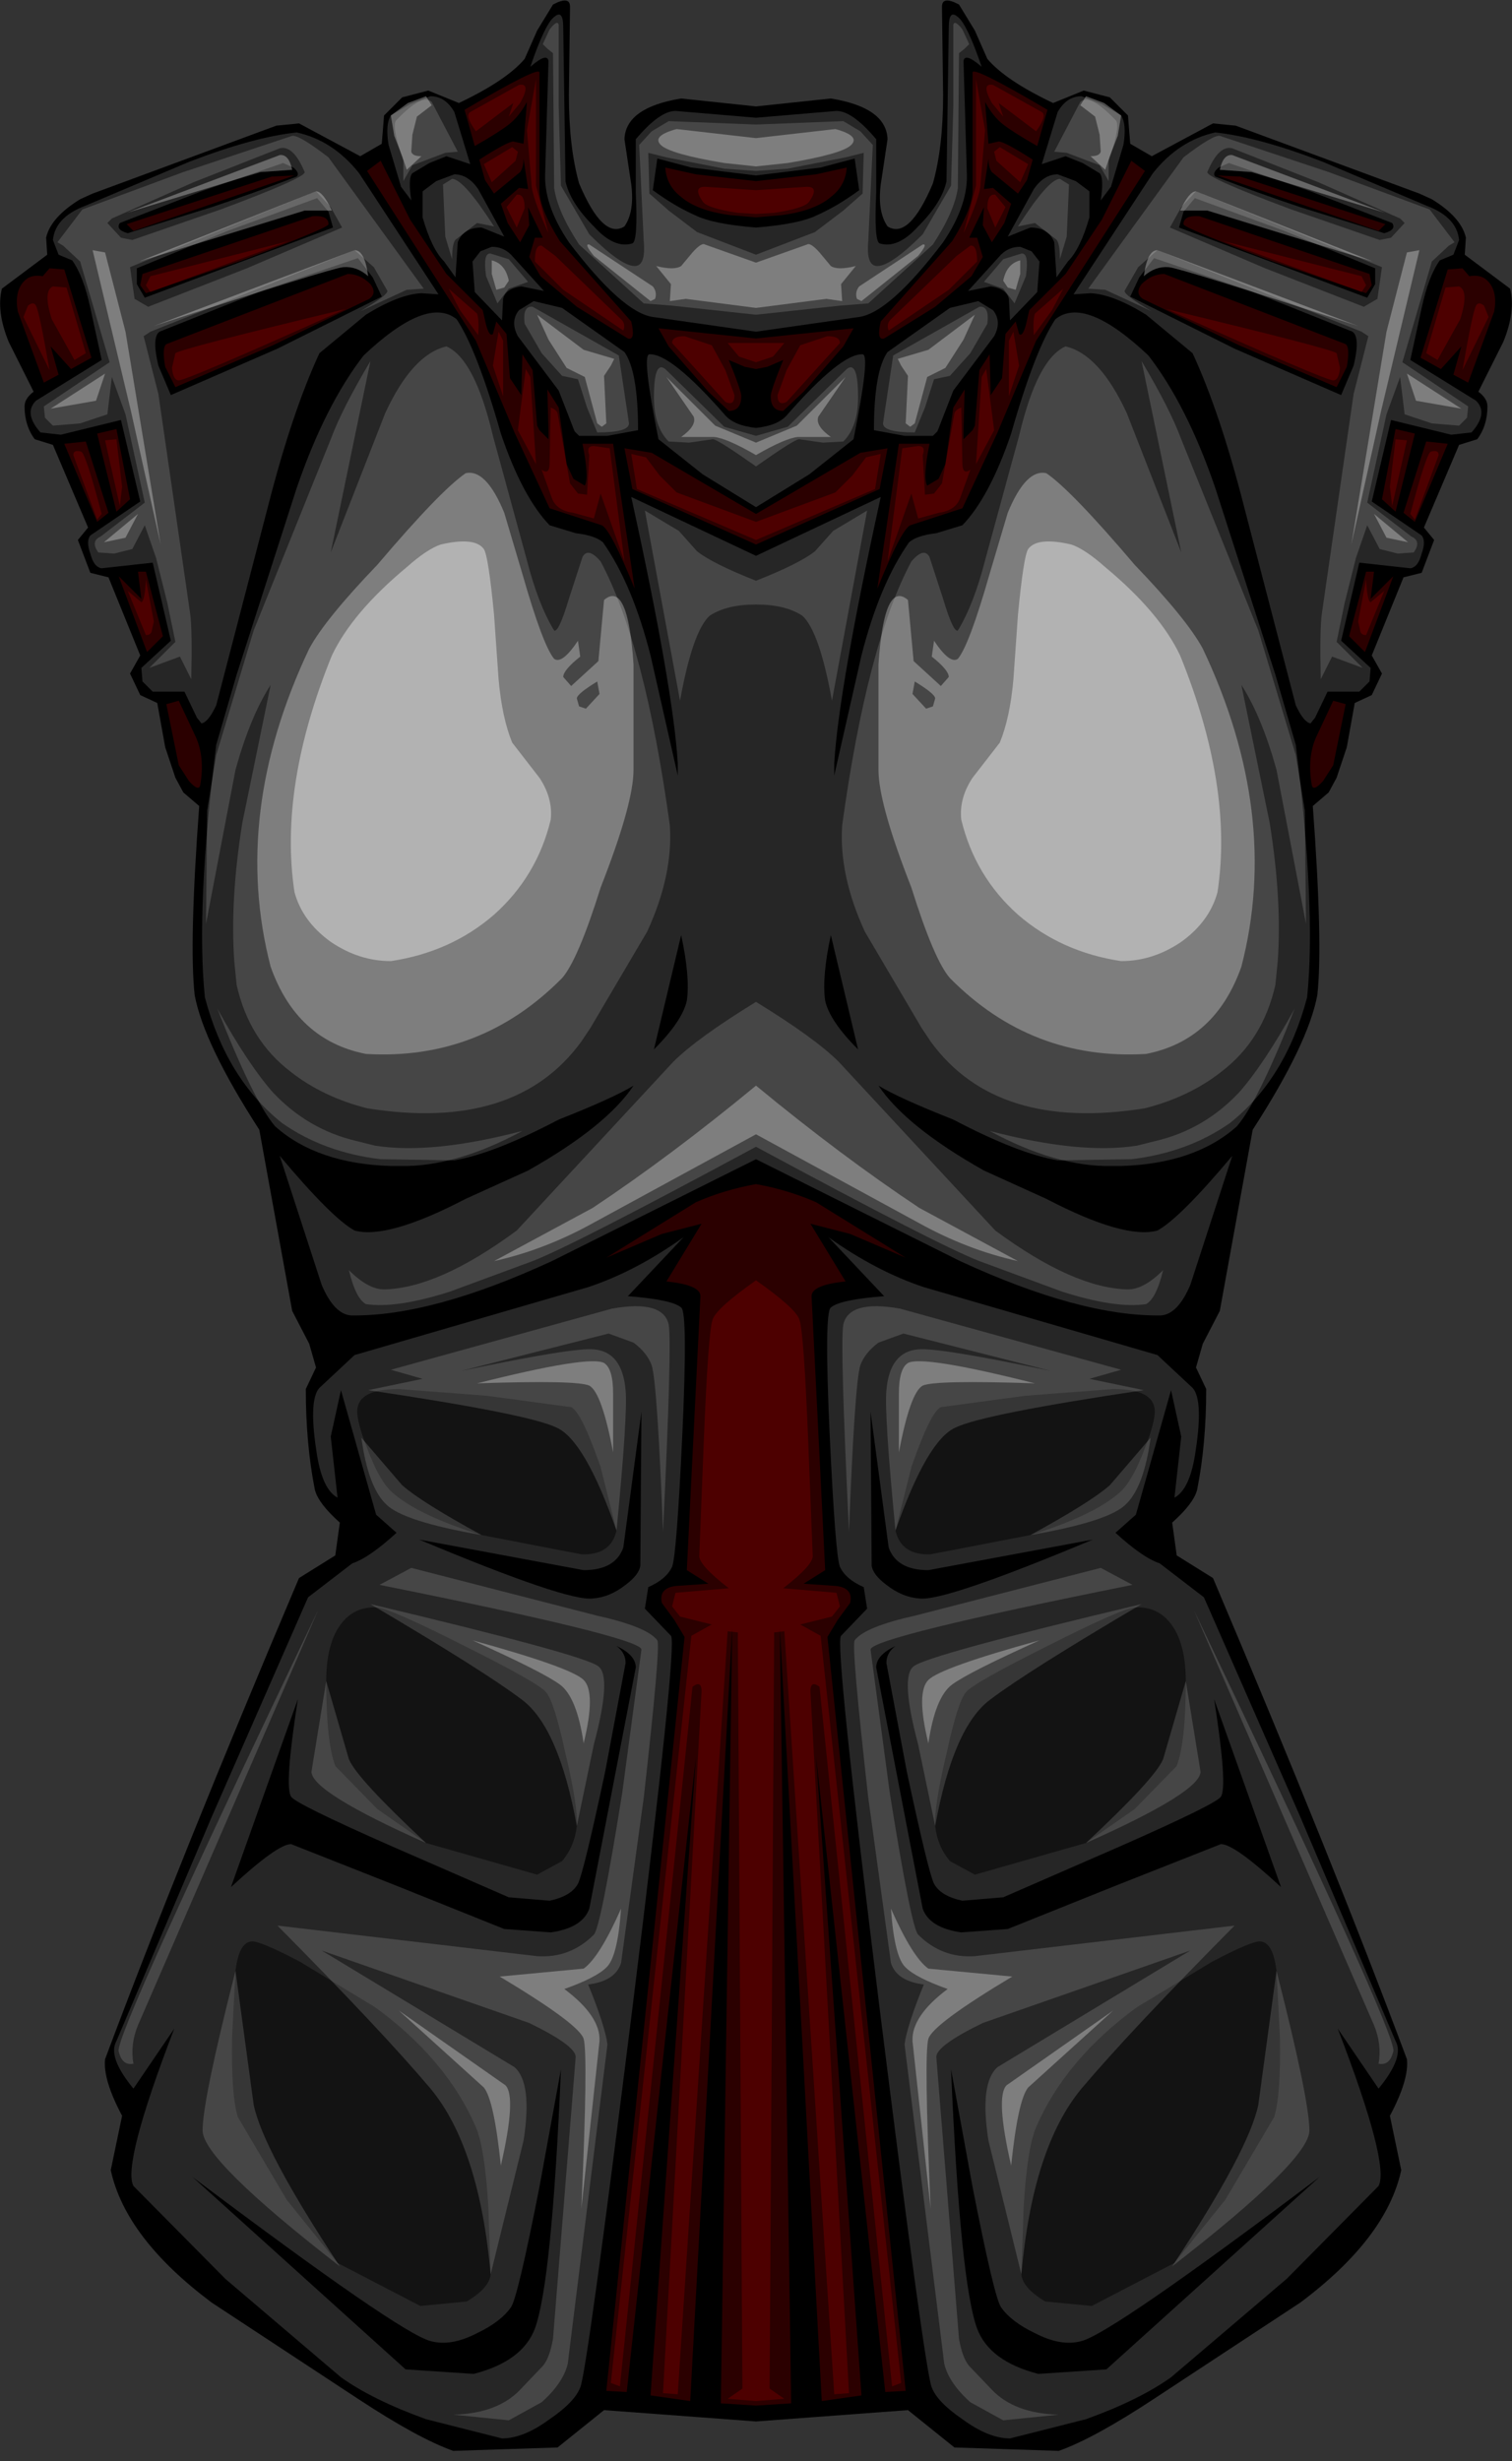 <?xml version="1.0" encoding="UTF-8" standalone="no"?>
<svg xmlns:ffdec="https://www.free-decompiler.com/flash" xmlns:xlink="http://www.w3.org/1999/xlink" ffdec:objectType="frame" height="108.7px" width="66.8px" xmlns="http://www.w3.org/2000/svg">
  <rect width="100%" height="100%" fill="#333333" stroke="none"/>
  <g transform="matrix(1.0, 0.0, 0.0, 1.0, 3.4, 12.2)">
    <use ffdec:characterId="28" height="108.7" transform="matrix(1.002, 0.0, 0.0, 1.0, 30.0, -12.2)" width="33.35" xlink:href="#shape0"/>
    <use ffdec:characterId="28" height="108.7" transform="matrix(-1.002, 0.0, 0.0, 1.0, 30.0, -12.2)" width="33.35" xlink:href="#shape0"/>
  </g>
  <defs>
    <g id="shape0" transform="matrix(1.0, 0.0, 0.0, 1.0, 0.0, 12.2)">
      <path d="M0.0 94.75 L6.7 94.25 8.75 95.9 13.35 96.05 Q14.9 95.5 17.55 93.75 L24.0 89.5 Q27.8 86.65 28.45 83.65 L27.95 81.25 Q28.8 79.65 28.7 78.75 25.4 69.9 20.15 57.5 L18.55 56.5 18.35 55.05 Q19.3 54.2 19.45 53.6 19.85 51.6 19.85 49.15 L19.4 48.2 19.7 47.15 20.45 45.7 21.9 37.7 Q24.35 33.9 24.75 31.75 25.0 29.5 24.55 23.4 L25.25 22.8 25.6 22.15 26.05 20.8 26.4 18.85 27.15 18.5 27.6 17.55 27.15 16.75 28.55 13.3 29.35 13.1 29.9 11.65 29.45 11.1 31.0 7.45 31.8 7.2 Q32.25 6.6 32.25 5.75 32.25 5.4 31.85 5.1 L32.95 2.9 Q33.5 1.55 33.25 0.55 L31.25 -0.95 31.3 -1.7 Q31.1 -2.6 29.8 -3.4 L29.25 -3.65 21.15 -6.65 20.15 -6.75 17.45 -5.3 16.5 -5.85 16.4 -7.1 15.6 -7.9 14.45 -8.2 13.1 -7.65 Q11.0 -8.65 10.2 -9.6 L9.65 -10.85 8.95 -12.0 Q8.2 -12.4 8.2 -11.9 L8.25 -8.0 Q8.25 -5.7 7.8 -4.1 6.75 -1.6 5.8 -2.2 5.35 -2.85 5.5 -4.05 L5.8 -6.05 Q5.75 -7.45 3.3 -7.85 L0.0 -7.5 0.0 94.75" fill="#000000" fill-rule="evenodd" stroke="none"/>
      <path d="M2.7 -2.7 Q1.9 -2.3 0.0 -2.15 L0.0 2.45 4.55 1.8 Q5.9 1.6 8.25 -1.5 9.3 -3.05 9.3 -4.4 L9.15 -9.5 Q9.2 -9.9 9.95 -9.25 9.3 -11.15 8.9 -11.45 8.5 -11.8 8.5 -11.0 L8.4 -4.2 Q8.2 -3.25 7.15 -2.2 6.25 -1.2 5.45 -1.45 5.2 -1.55 5.3 -3.7 L5.3 -6.05 Q4.25 -7.3 3.55 -7.3 L0.0 -7.0 0.0 -4.45 2.85 -4.8 4.35 -5.2 4.55 -3.8 Q3.6 -3.1 2.7 -2.7 M13.65 -5.3 L14.4 -5.0 15.15 -4.55 Q15.35 -4.35 15.2 -3.35 L15.65 -3.95 16.2 -5.8 Q16.35 -6.7 16.1 -7.1 L15.25 -7.6 14.35 -7.95 Q13.7 -7.95 13.3 -7.25 L12.6 -4.95 13.65 -5.3 M12.25 -3.85 L11.1 -1.75 12.1 -2.15 Q12.9 -2.15 13.15 -1.5 L13.25 0.05 13.75 -0.65 Q14.3 -1.2 14.7 -2.6 L14.7 -3.75 14.1 -4.2 13.3 -4.5 Q12.7 -4.5 12.25 -3.85 M9.35 0.65 L10.35 0.45 Q11.05 0.55 11.15 1.0 L11.2 1.95 12.4 0.7 12.5 -0.65 12.15 -1.1 11.65 -1.3 Q11.15 -1.3 10.8 -0.95 L9.35 0.65 M5.2 6.8 L6.55 7.05 7.8 7.05 8.0 6.85 8.7 5.05 10.5 2.65 Q10.85 2.0 10.45 1.5 L9.8 1.1 8.55 1.4 5.8 3.35 Q5.2 4.2 5.2 6.8 M0.0 6.7 L0.0 10.2 2.35 8.75 4.3 7.2 Q5.05 3.45 4.7 3.45 3.75 3.4 1.35 6.15 0.95 6.6 0.0 6.7 M4.5 34.15 Q3.25 32.9 3.05 32.0 2.9 30.95 3.3 29.1 L4.5 34.15 M20.25 -4.4 Q20.1 -4.55 20.4 -4.8 L20.85 -5.0 24.45 -3.75 28.05 -2.35 Q28.25 -2.05 27.7 -1.9 L24.0 -3.05 Q22.2 -3.65 20.25 -4.4 M26.3 2.45 Q26.65 2.7 26.35 3.95 L25.8 5.25 21.1 3.2 16.5 0.9 16.9 0.05 17.55 -0.8 21.8 0.65 26.3 2.45 M27.3 -0.35 L27.3 0.35 26.95 0.95 18.65 -2.15 18.85 -2.85 19.35 -3.45 23.3 -2.0 27.3 -0.35 M23.8 18.95 Q24.15 19.7 24.45 19.75 L24.65 19.5 25.2 18.35 26.6 18.35 27.05 17.9 27.1 17.3 25.8 16.1 26.6 12.65 28.85 12.9 Q29.2 12.85 29.35 12.25 29.55 11.7 29.35 11.45 L27.15 9.95 28.0 6.35 30.65 7.0 31.55 6.9 Q32.3 6.05 31.75 5.5 L28.85 3.7 29.35 1.4 Q29.65 0.0 30.15 -0.7 L30.75 -0.95 31.0 -1.6 Q30.9 -2.6 29.6 -3.1 L25.0 -5.05 Q22.15 -6.15 20.25 -6.35 18.65 -6.0 17.5 -4.55 L14.0 0.8 14.75 0.75 Q15.75 0.8 17.2 1.7 L19.25 3.4 Q20.45 6.0 21.5 10.1 L23.8 18.95 M20.9 37.4 Q23.35 35.45 24.3 31.85 24.7 27.9 23.8 20.7 L22.9 17.6 20.25 9.35 Q19.0 5.7 17.3 3.5 14.5 0.85 13.2 1.9 12.3 3.25 11.25 6.95 10.3 9.75 9.1 11.0 L7.95 11.35 Q7.1 11.45 6.75 11.75 5.45 13.6 4.65 16.75 L3.45 22.05 3.45 21.5 Q3.65 18.2 5.5 9.75 L0.0 12.35 0.0 39.0 9.0 43.5 Q14.3 45.95 17.85 45.9 18.6 45.85 19.15 44.55 L21.0 38.85 Q18.7 41.6 17.7 42.15 16.25 42.55 12.8 40.75 L10.05 39.5 Q6.6 37.55 5.4 35.75 6.3 36.3 8.7 37.25 11.55 38.75 13.3 39.05 L16.55 39.0 Q19.05 38.7 20.9 37.4 M5.85 56.15 Q6.2 57.15 7.6 57.15 L14.85 55.8 Q8.3 58.55 7.2 58.4 6.45 58.35 5.75 57.8 5.15 57.35 5.1 56.95 L5.05 50.15 5.85 56.15 M9.1 71.75 L10.9 71.6 16.05 69.35 Q20.35 67.45 20.5 67.15 20.8 66.7 20.2 62.85 L23.15 71.15 Q21.1 69.25 20.5 69.25 L15.95 71.05 11.1 73.0 9.05 73.15 Q7.65 72.95 7.35 72.1 L5.3 61.45 Q5.3 60.9 6.15 60.5 5.75 60.8 5.75 61.25 L6.65 66.05 Q7.6 70.5 7.85 71.0 8.15 71.55 9.1 71.75 M15.45 92.45 L12.45 92.65 Q10.3 92.1 9.75 90.65 9.0 88.6 8.6 79.2 L9.55 84.4 Q10.5 89.25 10.8 89.7 11.25 90.35 12.3 90.85 13.45 91.45 14.35 91.2 15.7 90.85 24.85 83.95 L15.45 92.45 M9.1 94.65 Q10.25 95.5 11.2 95.5 L14.55 94.65 Q16.9 93.8 18.3 92.8 L23.4 88.45 27.45 84.35 Q27.95 83.4 25.65 77.4 L27.45 80.05 Q28.6 78.65 28.2 77.95 L24.0 68.05 19.75 58.35 17.8 56.85 Q17.05 56.6 15.85 55.5 L16.75 54.7 18.3 49.2 18.75 51.25 18.45 53.95 Q19.1 53.6 19.35 52.1 19.75 49.65 19.25 49.1 L17.7 47.65 7.4 44.65 Q5.3 43.95 3.2 42.45 L5.65 45.05 Q3.7 45.2 3.3 45.55 3.0 45.75 3.25 51.2 3.5 56.5 3.7 57.0 3.95 57.55 4.75 57.9 L4.9 58.85 3.75 60.05 Q3.45 60.35 5.45 76.5 7.45 92.55 7.75 93.25 8.0 93.9 9.1 94.65" fill="#ffffff" fill-opacity="0.149" fill-rule="evenodd" stroke="none"/>
      <path d="M6.15 55.4 Q6.4 56.5 7.7 56.45 L12.1 55.6 Q14.85 54.75 16.0 53.75 16.6 53.25 17.15 51.75 17.7 50.35 17.55 49.9 17.35 49.15 15.75 49.15 L11.85 49.45 8.15 49.95 Q7.7 50.15 6.85 52.6 L6.15 55.4 M8.55 70.0 L9.65 70.6 14.55 69.2 16.7 67.7 18.55 65.8 Q18.95 64.75 18.95 62.05 18.95 60.15 18.1 59.3 17.55 58.75 16.7 58.8 16.1 58.85 12.85 60.5 9.55 62.15 9.25 62.55 8.9 62.95 8.4 65.25 7.85 67.55 7.9 68.45 8.0 69.35 8.55 70.0 M12.35 81.75 Q11.95 82.7 11.8 85.3 L11.7 88.25 Q11.75 88.85 12.75 89.45 L14.8 89.65 18.45 87.75 20.7 84.95 22.85 81.3 Q23.15 80.3 23.1 77.75 L22.95 74.85 Q22.8 73.6 22.25 73.55 21.9 73.5 20.1 74.45 L16.8 76.45 Q13.65 78.75 12.35 81.75" fill="#000000" fill-opacity="0.498" fill-rule="evenodd" stroke="none"/>
      <path d="M0.0 -6.1 L0.0 -4.85 1.4 -5.0 Q3.8 -5.4 4.2 -5.8 4.6 -6.2 3.5 -6.5 L0.0 -6.1 M4.45 1.0 L4.65 1.1 7.15 -0.9 Q7.6 -1.45 7.35 -1.4 L4.55 0.45 Q4.35 0.7 4.45 1.0 M4.4 -0.45 Q3.6 -0.25 3.3 -0.45 L2.8 -1.05 Q2.4 -1.5 2.25 -1.4 L0.0 -0.6 0.0 1.4 3.1 1.0 3.8 1.1 3.75 0.35 4.4 -0.45 M15.2 -5.5 Q15.15 -5.3 14.75 -5.3 L15.4 -4.7 15.6 -5.3 15.95 -6.2 16.1 -7.1 15.35 -7.65 14.55 -7.95 14.3 -7.55 14.95 -7.05 15.15 -6.25 15.2 -5.5 M11.45 0.6 L11.65 -0.1 11.65 -0.7 Q11.05 -0.55 10.9 0.2 L11.1 0.5 11.45 0.6 M17.1 0.0 Q17.6 -0.45 18.2 -0.4 18.75 -0.35 26.55 2.2 L17.7 -1.15 Q17.25 -1.15 17.1 0.0 M6.6 6.5 L6.8 6.65 7.0 6.5 7.55 4.45 7.95 4.25 8.35 4.05 9.15 2.8 9.65 1.7 7.6 3.25 6.25 3.65 6.4 3.95 6.7 4.4 6.6 6.5 M1.8 6.6 L0.0 7.35 0.0 7.9 Q1.3 7.15 1.85 7.1 L3.3 7.1 Q2.6 6.6 2.75 6.2 L3.95 4.45 1.8 6.6 M7.0 17.9 Q7.9 18.45 7.9 18.65 L7.8 19.0 7.5 19.1 6.9 18.45 7.0 17.9 M0.0 37.9 L7.15 41.8 Q9.3 43.0 11.55 43.5 L7.2 41.15 Q3.75 38.85 0.0 35.75 L0.0 37.9 M6.3 51.95 Q6.8 49.3 7.35 49.0 7.9 48.75 12.3 48.9 7.35 47.65 6.7 48.0 6.3 48.25 6.3 49.35 L6.3 51.95 M27.2 -0.65 L19.4 -3.75 Q19.1 -3.75 18.7 -2.9 L19.9 -2.9 27.2 -0.65 M27.75 -2.8 L21.0 -5.35 Q20.6 -5.4 20.45 -4.7 L21.85 -4.6 27.75 -2.8 M28.7 4.3 L29.1 5.5 31.1 5.85 28.7 4.3 M21.4 30.5 Q23.15 23.75 19.7 16.45 19.0 15.15 16.7 12.75 13.9 9.45 12.8 8.7 11.9 8.5 11.1 10.45 L10.3 13.15 Q9.4 16.3 8.9 16.9 8.55 17.15 7.85 16.1 L7.75 16.8 Q8.5 17.4 8.5 17.7 L8.15 18.1 6.95 17.0 6.7 14.3 Q5.65 13.4 5.4 17.15 L5.4 21.8 Q5.4 23.3 6.85 27.0 7.85 30.2 8.55 31.0 12.15 34.65 17.2 34.35 20.25 33.75 21.4 30.5 M26.25 11.85 L27.55 6.0 29.25 -1.15 28.7 -1.05 27.8 2.45 26.25 11.85 M27.25 10.5 L27.8 11.55 28.75 11.75 27.25 10.5 M7.6 62.0 Q7.05 62.55 7.6 64.8 7.9 62.75 8.65 62.2 9.4 61.65 12.5 60.25 8.15 61.45 7.6 62.0 M5.95 72.1 Q6.1 74.25 6.6 74.7 7.05 75.15 8.45 75.65 6.85 76.85 6.9 77.95 L7.7 85.35 Q7.4 78.55 7.6 77.85 7.8 77.2 11.3 75.1 L7.6 74.75 Q6.9 74.25 5.95 72.1 M11.25 83.45 Q11.55 80.55 12.0 80.0 L15.75 76.6 11.05 79.9 Q10.55 80.4 11.25 83.45" fill="#ffffff" fill-opacity="0.298" fill-rule="evenodd" stroke="none"/>
      <path d="M3.7 1.3 L4.95 1.2 7.8 -1.4 Q8.75 -2.85 8.9 -3.9 L8.95 -9.85 9.2 -10.05 9.4 -10.25 9.1 -10.9 Q8.75 -11.35 8.7 -11.1 L8.7 -7.5 8.6 -4.0 7.35 -1.85 Q5.95 -0.45 5.35 -0.45 4.85 -0.45 4.95 -1.55 L5.15 -5.8 4.6 -6.4 3.85 -6.85 0.0 -6.7 0.0 -4.65 1.4 -4.75 3.95 -5.25 4.75 -5.45 4.7 -3.65 3.85 -2.9 2.6 -1.95 0.0 -0.95 0.0 1.7 3.7 1.3 M15.55 -4.2 L15.55 -5.1 Q16.1 -6.7 15.85 -6.9 14.7 -8.1 14.3 -7.7 L13.15 -5.5 13.7 -5.45 15.15 -4.9 15.55 -4.2 M11.55 -2.2 L12.3 -2.35 13.2 -1.65 Q13.4 -1.55 13.4 -0.75 L13.7 -1.75 13.8 -4.05 13.4 -4.3 Q12.9 -4.3 11.55 -2.2 M11.4 1.2 L11.9 0.0 Q12.05 -1.05 11.7 -1.0 L10.9 -0.75 10.05 0.25 10.9 0.55 11.4 1.2 M5.6 6.5 Q5.6 6.9 7.0 6.9 L7.45 5.8 7.85 4.55 8.55 4.4 9.45 3.4 10.2 2.1 Q10.3 1.3 9.85 1.35 L6.05 3.5 5.6 6.5 M0.0 7.05 L0.0 8.4 Q1.7 7.2 1.9 7.2 L2.95 7.35 3.85 7.3 Q4.5 6.65 4.5 5.35 4.5 3.7 4.0 4.1 L1.4 6.65 0.0 7.05 M0.0 14.5 Q1.3 14.5 2.05 15.0 2.8 15.7 3.35 18.75 L4.9 10.35 3.4 11.25 2.6 12.15 Q1.9 12.7 0.0 13.45 L0.0 14.5 M14.7 48.7 L16.1 48.3 6.35 45.6 Q4.1 45.2 3.85 46.3 3.7 47.15 4.1 55.45 4.35 48.9 4.6 48.1 4.8 47.55 5.4 47.1 L6.5 46.7 13.0 48.35 Q8.0 47.3 7.15 47.4 5.9 47.5 5.75 49.2 5.65 50.25 6.15 55.4 7.55 51.4 8.8 50.85 10.05 50.25 17.1 49.2 L14.7 48.7 M17.2 45.4 Q17.65 45.15 17.95 43.9 17.1 44.75 16.4 44.75 14.0 44.7 10.55 42.15 L3.65 34.7 Q2.6 33.65 0.0 32.05 L0.0 38.45 Q8.05 42.8 9.85 43.5 L13.5 44.85 Q15.85 45.6 17.2 45.4 M17.4 51.3 L15.6 53.4 Q14.75 54.15 12.1 55.6 15.55 55.0 16.3 54.25 17.1 53.5 17.4 51.3 M19.9 -4.6 Q20.4 -5.8 21.0 -5.65 L24.8 -4.15 28.4 -2.55 28.6 -2.35 28.0 -1.7 27.5 -1.6 23.6 -2.95 Q19.85 -4.35 19.9 -4.6 M27.4 1.0 L26.8 1.35 22.45 -0.35 18.25 -2.15 18.75 -3.05 19.4 -3.75 27.6 -0.4 27.4 1.0 M24.95 14.9 Q24.85 15.6 24.9 17.8 L25.4 16.8 26.75 17.3 25.6 16.15 25.95 14.45 26.45 12.45 26.95 11.0 27.5 12.05 28.3 12.25 29.0 12.2 Q29.35 11.7 28.9 11.5 L26.95 10.0 27.8 6.1 28.4 4.45 28.6 6.1 29.8 6.5 31.0 6.6 31.35 6.25 31.4 5.75 28.5 3.8 29.8 -0.65 30.55 -1.35 30.8 -1.5 29.7 -2.95 25.25 -4.6 20.45 -6.2 Q20.15 -6.25 18.85 -5.25 L14.65 0.55 15.4 0.6 17.45 1.55 Q16.25 0.85 16.25 0.65 L16.85 -0.4 17.7 -1.15 26.7 2.45 27.0 2.65 26.35 5.2 24.95 14.9 M20.5 35.15 Q22.35 33.75 22.9 31.3 L23.0 30.3 Q23.2 27.6 22.65 24.15 L21.4 18.05 Q22.3 19.45 22.95 21.8 L24.25 28.6 24.2 23.6 23.8 21.15 22.15 15.65 18.75 7.2 Q18.25 5.85 17.0 3.75 L18.75 12.2 16.35 6.05 Q15.15 3.45 13.65 3.1 12.4 3.65 11.6 7.05 L10.1 12.55 Q9.6 14.5 8.9 15.65 8.7 15.75 8.25 14.25 L7.65 12.4 Q7.4 11.95 6.85 12.6 4.9 16.25 3.8 24.25 3.65 26.45 4.8 28.95 L7.3 33.2 7.7 33.8 Q10.6 37.8 17.15 36.75 19.1 36.25 20.5 35.15 M21.2 37.55 Q22.15 36.45 23.75 32.35 22.4 34.8 21.3 36.05 19.75 37.7 17.6 38.2 L16.8 38.4 Q14.3 38.8 10.3 37.75 13.25 39.35 15.7 39.3 L16.1 39.3 Q19.35 39.2 21.2 37.55 M27.45 78.95 Q27.95 79.05 28.1 78.4 28.3 77.75 19.3 58.9 L27.25 77.25 Q27.6 78.1 27.45 78.95 M22.95 74.85 L22.15 80.75 Q21.75 82.75 18.35 87.9 24.4 83.2 24.4 81.9 24.4 80.55 22.95 74.85 M17.95 65.5 Q17.6 66.35 14.55 69.2 19.6 66.95 19.6 66.05 L18.95 62.05 17.95 65.5 M6.95 61.4 Q6.35 61.85 7.15 64.85 L7.9 68.45 Q8.7 64.05 10.35 62.85 12.0 61.6 17.0 58.65 7.55 60.9 6.95 61.4 M10.4 93.35 L9.4 92.3 Q9.1 91.95 8.95 91.1 L7.95 78.65 Q7.95 78.15 10.0 77.15 L19.15 73.95 10.65 79.1 Q9.85 79.8 10.25 82.35 L11.7 88.25 Q12.2 82.65 14.35 80.05 16.5 77.5 21.1 72.85 L9.65 74.2 Q8.2 74.3 7.15 73.25 6.85 72.95 5.9 67.0 L5.05 60.65 Q5.15 60.1 16.6 57.8 L15.2 57.05 7.05 59.15 Q4.8 59.65 4.35 60.25 4.2 60.55 4.95 67.2 L5.95 74.5 Q6.2 75.3 7.4 75.45 6.65 77.3 6.55 78.1 L8.3 92.2 Q8.5 93.05 9.45 93.9 L10.9 94.7 13.35 94.45 Q11.4 94.4 10.4 93.35" fill="#ffffff" fill-opacity="0.149" fill-rule="evenodd" stroke="none"/>
      <path d="M18.75 29.4 Q20.0 28.5 20.35 27.2 21.05 22.55 18.7 16.75 17.8 14.85 15.4 12.85 14.5 12.05 13.9 11.85 12.4 11.5 12.0 12.05 11.8 12.35 11.55 14.95 L11.35 17.8 Q11.2 19.5 10.75 20.6 L9.55 22.15 Q8.95 23.05 9.05 24.0 9.65 26.5 11.55 28.2 13.45 29.85 16.1 30.25 17.5 30.25 18.75 29.4" fill="#ffffff" fill-opacity="0.4" fill-rule="evenodd" stroke="none"/>
      <path d="M2.65 -4.5 L0.0 -4.2 0.0 -2.6 1.15 -2.7 Q2.6 -2.9 3.3 -3.5 3.95 -4.0 4.0 -4.8 L2.65 -4.5 M3.85 3.1 L4.3 2.3 0.0 2.75 0.0 4.1 0.5 4.0 1.2 3.7 Q0.65 5.05 0.65 5.3 0.65 5.95 1.2 5.95 L2.1 5.1 3.85 3.1 M10.95 -2.35 L11.25 -3.2 10.45 -3.9 10.05 -3.85 10.25 -5.2 Q10.25 -4.8 10.4 -4.6 L11.55 -3.65 11.95 -4.25 12.2 -5.15 Q10.95 -5.95 10.7 -5.95 L10.25 -5.85 10.1 -7.7 Q10.45 -7.05 10.9 -6.7 11.35 -6.35 12.4 -5.75 L12.85 -7.35 Q9.55 -9.3 9.55 -9.0 L9.55 -3.8 Q9.55 -3.0 8.65 -1.55 L5.5 2.0 Q5.3 2.85 5.65 2.75 L7.9 1.35 9.5 0.0 10.0 -0.85 9.75 -1.7 9.4 -1.7 10.05 -3.05 10.0 -2.25 10.4 -1.5 10.95 -2.35 M7.65 7.4 L6.3 7.4 5.35 13.8 Q6.4 11.2 6.8 11.0 L9.1 10.25 10.65 6.9 12.35 2.85 17.15 -4.65 16.55 -5.1 15.25 -2.5 13.65 -0.1 12.05 1.5 11.9 2.15 Q11.75 2.7 11.6 2.55 L11.45 2.0 11.0 2.55 10.85 4.5 10.35 5.25 10.3 3.45 9.85 4.15 9.65 6.6 9.55 6.8 9.15 7.2 9.15 6.8 9.2 5.0 8.7 5.8 8.35 8.3 8.05 8.95 7.55 9.25 Q7.35 8.9 7.65 7.4 M5.8 7.6 L4.6 7.8 0.0 10.5 0.0 11.85 5.45 9.4 5.8 7.6 M21.35 -4.4 L20.35 -4.45 27.45 -2.0 27.75 -2.3 21.35 -4.4 M26.9 0.75 L27.15 0.4 27.05 -0.1 19.55 -2.65 Q18.85 -2.7 18.85 -2.3 18.8 -2.15 22.8 -0.65 L26.9 0.75 M25.6 4.9 L26.05 4.0 Q26.2 3.15 26.0 3.0 L18.0 -0.1 Q17.45 -0.1 17.0 0.35 16.7 0.75 17.05 1.0 L21.3 3.05 25.6 4.9 M29.3 3.6 L30.2 4.1 31.1 3.1 30.75 4.35 31.4 4.7 32.55 1.55 Q32.7 0.7 32.3 0.25 32.0 -0.1 31.45 0.0 L31.15 -0.35 30.5 -0.3 29.3 3.6 M29.55 7.3 L28.55 10.45 29.05 10.85 30.5 7.4 29.55 7.3 M28.2 6.75 L27.6 9.85 28.2 10.4 29.05 6.95 28.2 6.75 M27.25 13.05 L26.9 13.05 26.15 15.9 26.85 16.6 28.1 13.25 27.1 14.25 27.25 13.05 M25.45 18.75 L24.7 20.35 Q24.3 21.25 24.5 22.45 24.55 22.8 25.0 22.3 L25.45 21.6 26.0 18.9 25.45 18.75 M0.0 94.05 L1.55 93.95 1.05 59.7 2.9 93.85 4.65 93.6 2.65 65.4 5.7 93.45 6.6 93.4 3.15 60.1 3.6 59.35 4.15 58.6 Q4.3 57.95 3.55 57.85 L2.1 57.75 3.05 57.15 2.45 45.05 Q2.45 44.55 3.95 44.4 L2.4 41.85 4.15 42.3 6.6 43.35 2.65 40.9 Q1.4 40.35 0.0 40.1 L0.0 94.05" fill="#d70000" fill-opacity="0.2" fill-rule="evenodd" stroke="none"/>
      <path d="M12.6 -7.25 L10.45 -8.45 Q9.9 -8.55 10.4 -7.65 L10.9 -7.05 10.7 -7.65 12.35 -6.4 Q12.85 -7.1 12.6 -7.25 M0.0 -2.75 L0.8 -2.8 Q2.15 -3.0 2.35 -3.3 2.8 -3.95 2.25 -3.95 L0.0 -3.8 0.0 -2.75 M0.75 3.55 L1.25 2.95 0.0 2.95 0.0 3.8 0.75 3.55 M1.35 4.15 L0.95 5.25 Q0.95 5.75 1.35 5.55 L3.7 2.95 Q3.7 2.65 3.15 2.65 L1.95 3.05 1.35 4.15 M9.9 -4.1 L10.1 -6.45 9.7 -8.7 9.7 -4.0 9.15 -1.9 Q9.9 -3.55 9.9 -4.1 M10.5 -5.5 L10.6 -5.1 11.65 -4.15 12.0 -4.95 10.75 -5.7 10.5 -5.5 M10.55 -3.6 Q10.2 -3.65 10.2 -3.0 L10.55 -2.15 11.0 -3.05 10.55 -3.6 M8.5 0.6 L9.75 -0.65 Q9.75 -1.4 9.45 -1.35 L8.85 -0.9 5.9 1.95 Q5.75 2.15 5.85 2.4 L8.5 0.6 M11.15 5.3 L11.6 3.95 11.35 2.45 11.15 2.85 11.15 5.3 M12.3 1.65 Q12.2 1.95 12.25 2.6 L13.05 1.5 13.55 0.55 12.3 1.65 M9.7 8.3 L10.5 6.8 10.15 4.1 9.95 4.45 9.7 8.3 M8.2 9.15 L7.85 9.6 7.45 9.65 7.35 7.9 Q7.5 7.5 7.15 7.5 L6.45 7.6 5.8 12.6 6.85 9.6 7.15 10.7 8.05 10.45 Q8.8 10.35 9.0 9.8 L9.45 8.55 Q9.1 8.8 9.1 8.25 L9.05 5.8 Q8.8 5.9 8.75 6.05 L8.2 9.15 M0.0 10.85 L0.0 11.65 5.25 9.4 5.5 7.85 4.85 8.0 4.25 8.8 3.5 9.55 0.0 10.85 M25.45 4.6 Q25.7 4.6 25.75 4.05 L25.6 3.4 Q25.35 3.2 18.1 1.45 25.1 4.6 25.45 4.6 M20.6 -1.55 L26.7 0.7 26.9 0.4 26.7 0.0 20.6 -1.55 M32.3 1.8 L32.1 1.3 Q31.85 1.1 31.75 1.3 31.6 1.55 31.15 4.15 L32.3 1.8 M29.55 3.4 L30.05 3.7 31.05 1.9 Q31.45 0.65 31.0 0.45 L30.4 0.5 29.55 3.4 M29.75 7.75 Q29.55 7.85 28.85 10.5 L29.05 10.75 30.1 7.9 Q30.1 7.65 29.75 7.75 M27.7 13.9 L27.1 14.4 Q26.95 14.35 26.9 13.4 L26.55 15.25 26.65 15.7 Q26.7 15.85 26.9 15.85 L27.7 13.9 M28.2 7.2 L27.95 9.3 28.05 10.15 28.7 7.25 28.2 7.2 M0.0 93.85 L1.25 93.75 0.6 93.3 0.8 59.9 1.25 59.85 3.45 93.55 4.1 93.5 2.4 62.5 Q2.4 62.0 2.8 62.3 L6.0 93.2 6.4 93.05 2.85 60.05 1.95 59.55 3.35 59.2 3.7 58.75 3.55 58.15 1.2 57.95 Q2.55 56.9 2.5 56.5 L2.3 51.4 Q2.1 46.45 1.9 46.05 1.7 45.55 0.0 44.35 L0.0 93.85" fill="#d70000" fill-opacity="0.2" fill-rule="evenodd" stroke="none"/>
    </g>
  </defs>
</svg>
